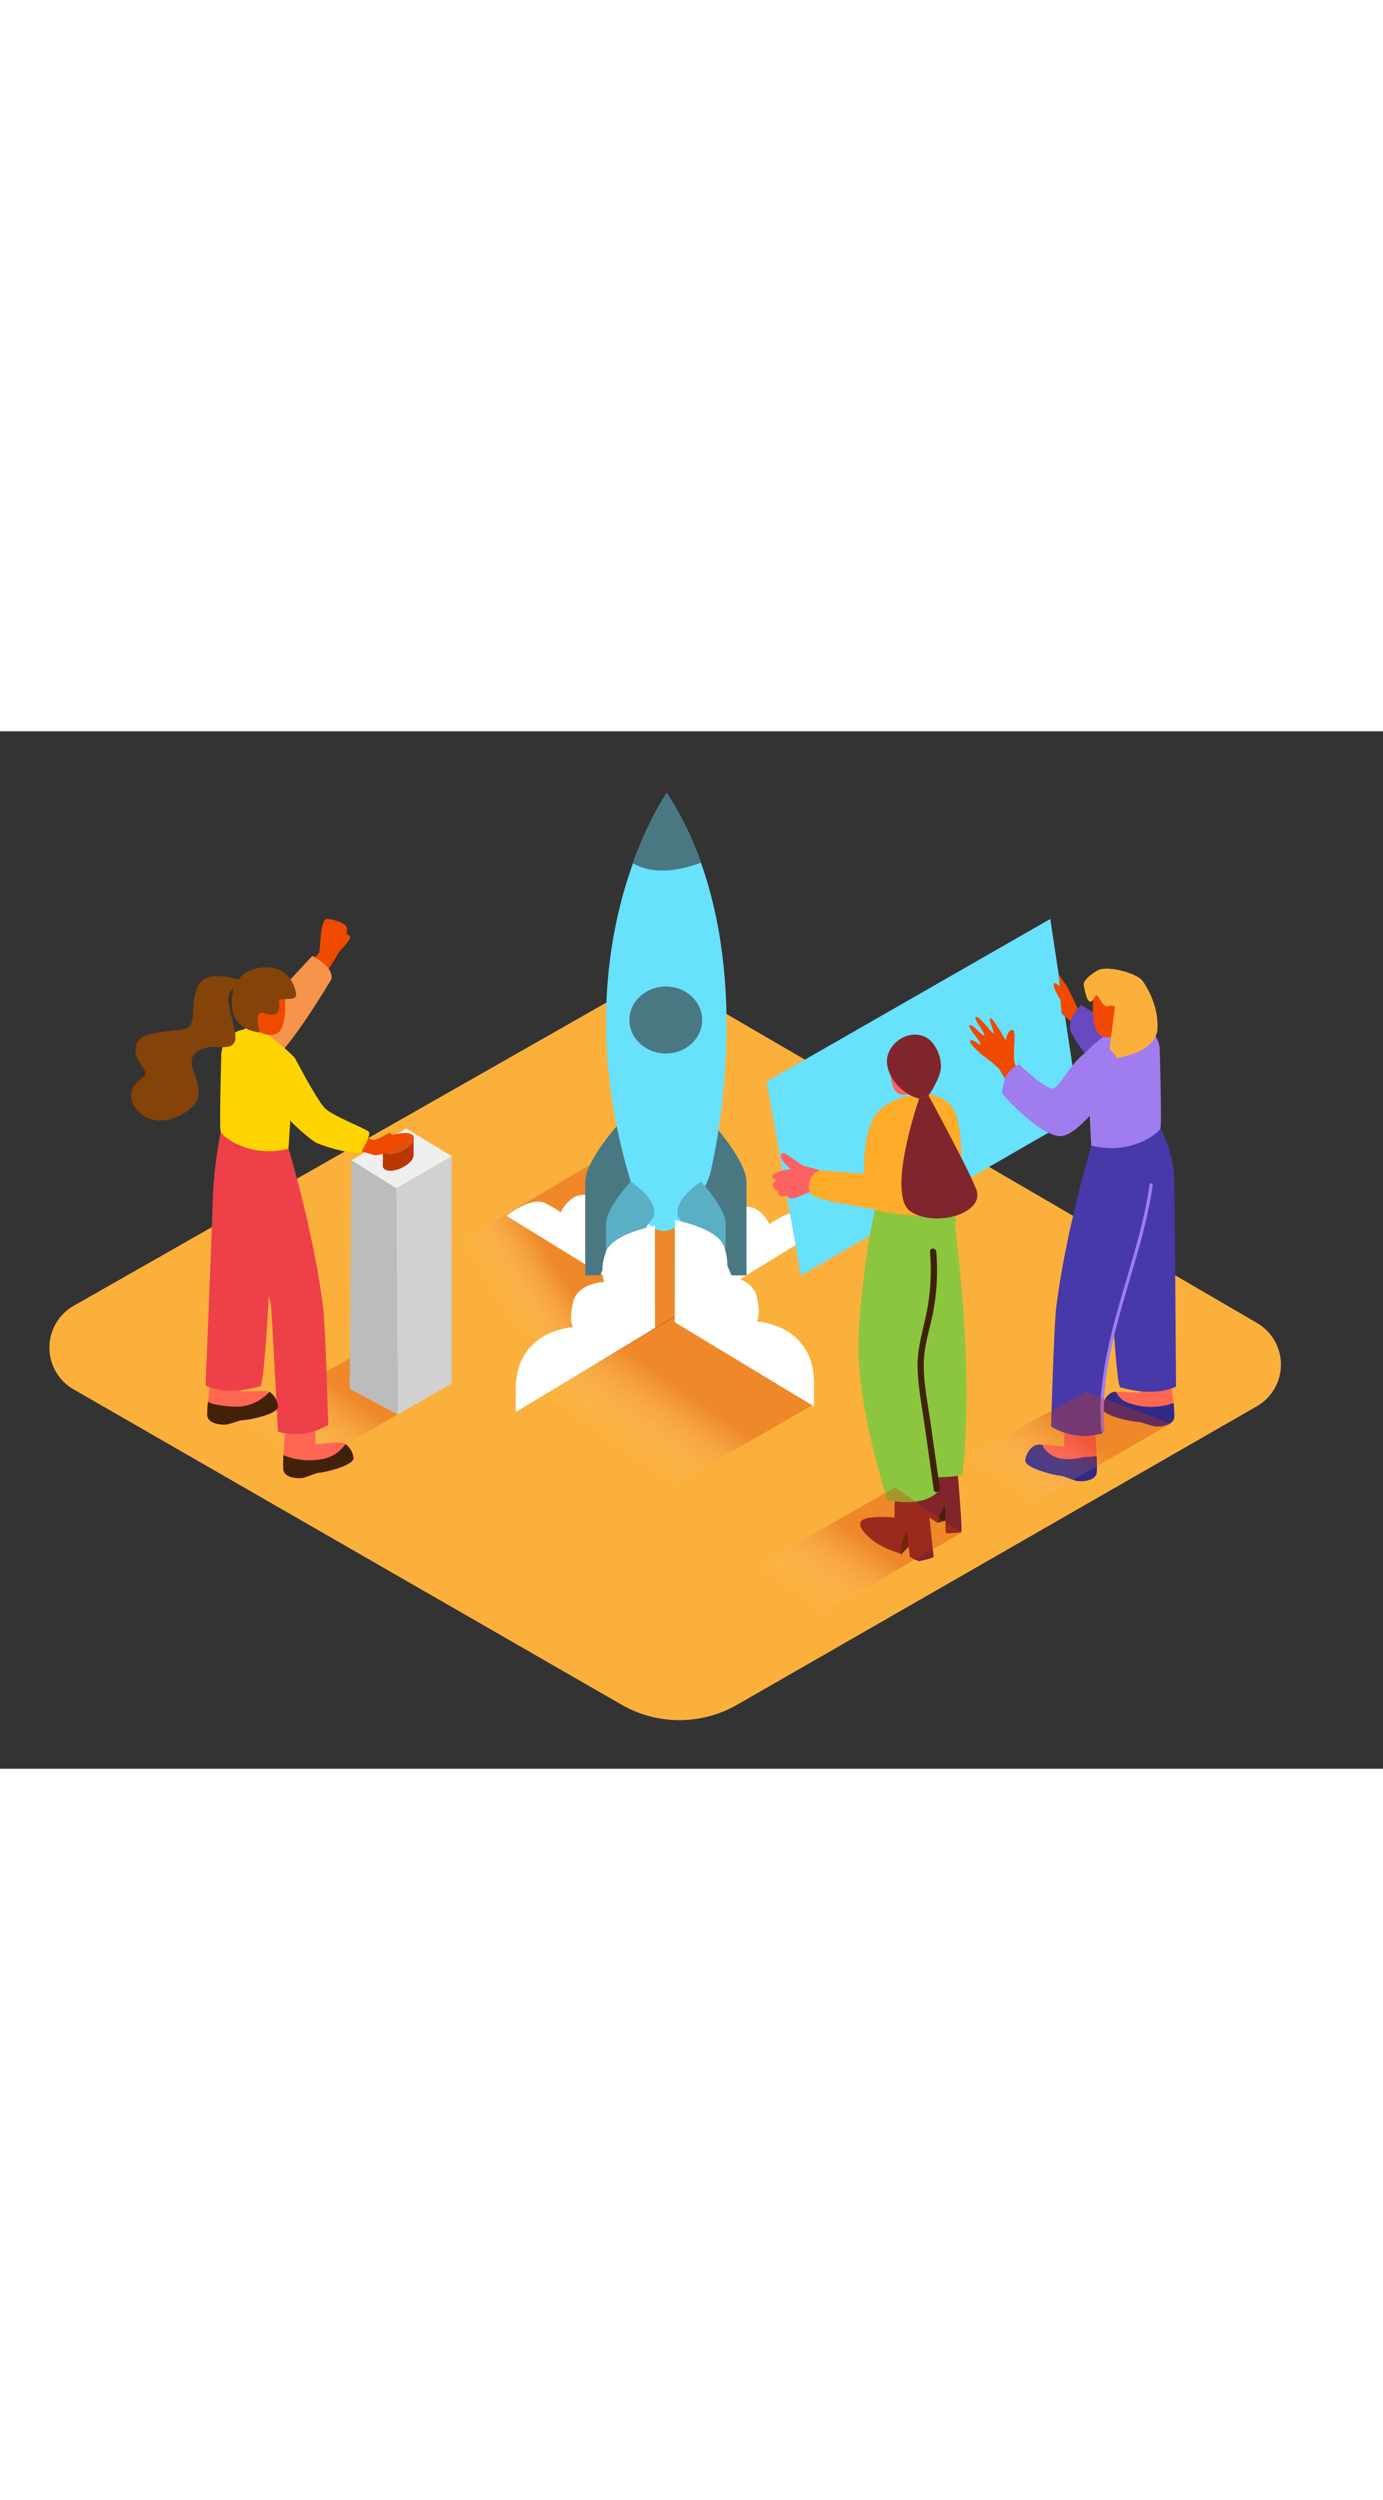 <svg id="Layer_2" data-name="Layer 2" xmlns="http://www.w3.org/2000/svg" xmlns:xlink="http://www.w3.org/1999/xlink" viewBox="0 0 400 300" data-imageid="startup-isometric-0877b" imageName="Startup" class="illustrations_image" style="width: 166px;"><rect x="0" y="0" width="400" height="300" fill="#333333" stroke="none"/><defs><linearGradient id="linear-gradient" x1="85.18" y1="210.7" x2="99.18" y2="190.79" gradientUnits="userSpaceOnUse"><stop offset="0" stop-color="#fff" stop-opacity="0"/><stop offset="1" stop-color="#d43500"/></linearGradient><linearGradient id="linear-gradient-2" x1="147.13" y1="169.68" x2="163.8" y2="159.16" xlink:href="#linear-gradient"/><linearGradient id="linear-gradient-3" x1="182.31" y1="209.83" x2="196.48" y2="189.67" xlink:href="#linear-gradient"/><linearGradient id="linear-gradient-4" x1="295.02" y1="221.28" x2="309.02" y2="201.36" xlink:href="#linear-gradient"/><linearGradient id="linear-gradient-5" x1="234.53" y1="252.83" x2="248.53" y2="232.91" xlink:href="#linear-gradient"/></defs><title>PP</title><path d="M21.33,166.12,177.55,77.21a25.05,25.05,0,0,1,25,.13l161,93.75a13.92,13.92,0,0,1-.07,24.11L213.23,281.47a33.57,33.57,0,0,1-33.46,0L21.28,190.29A13.92,13.92,0,0,1,21.33,166.12Z" fill="#fbb03b"/><polyline points="128.76 189.63 80.8 217.21 61.1 204.04 109.52 176.54" opacity="0.32" fill="url(#linear-gradient)"/><polyline points="219.07 155.34 166.34 186.47 127.76 150.85 174.77 122.86" opacity="0.32" fill="url(#linear-gradient-2)"/><polyline points="235.24 194.7 187.28 222.28 149.12 196.88 195.19 169.03" opacity="0.32" fill="url(#linear-gradient-3)"/><path d="M174.55,157.38l-28.08-17.27s7.1-5.68,11.09-3.7,4.57,2.75,4.57,2.75,2.89-6.25,7.91-4.92,6.24,4.92,6.24,4.92,2.18-5.88,7.1-2.75a12.33,12.33,0,0,1,5.33,8.82l-.54,20.37Z" fill="#fff"/><path d="M210.19,160.81l28.08-17.27s-7.1-5.68-11.09-3.7-4.57,2.75-4.57,2.75-2.89-6.25-7.91-4.92-6.24,4.92-6.24,4.92-2.18-5.88-7.1-2.75a12.33,12.33,0,0,0-5.33,8.82l.54,20.37Z" fill="#fff"/><path d="M205.56,112.78S215.91,124,215.9,130.32s0,27,0,27h-4.33S202.7,136.06,197,129.07,205.56,112.78,205.56,112.78Z" fill="#68e1fd" class="target-color"/><path d="M205.56,112.78S215.91,124,215.9,130.32s0,27,0,27h-4.33S202.7,136.06,197,129.07,205.56,112.78,205.56,112.78Z" fill="#363636" opacity="0.61"/><path d="M179.6,112.78S169.25,124,169.26,130.32s0,27,0,27h4.33s8.87-21.28,14.52-28.27S179.6,112.78,179.6,112.78Z" fill="#68e1fd" class="target-color"/><path d="M179.6,112.78S169.25,124,169.26,130.32s0,27,0,27h4.33s8.87-21.28,14.52-28.27S179.6,112.78,179.6,112.78Z" fill="#363636" opacity="0.61"/><path d="M202.74,38a95.72,95.72,0,0,0-9.88-20.15s-5.1,7.21-9.81,20.32C188.89,41.5,196.2,40.44,202.74,38Z" fill="#68e1fd" class="target-color"/><ellipse cx="192.58" cy="83.49" rx="10.52" ry="9.69" fill="#68e1fd" class="target-color"/><path d="M192.86,17.89S161.66,62,182.42,130.21c0,0,2.35,14.57,9.75,14.27s13.11-16.09,13.11-16.09S222.25,63,192.86,17.89Z" fill="#68e1fd" class="target-color"/><path d="M202.74,38a95.72,95.72,0,0,0-9.88-20.15s-5.1,7.21-9.81,20.32C188.89,41.5,196.2,40.44,202.74,38Z" fill="#363636" opacity="0.61"/><ellipse cx="192.58" cy="83.49" rx="10.52" ry="9.69" fill="#363636" opacity="0.61"/><path d="M182.42,130.21s-7.13,7.7-7.12,12.09,0,18.62,0,18.62h3s6.11-14.66,10-19.48S182.42,130.21,182.42,130.21Z" fill="#68e1fd" class="target-color"/><path d="M202.74,130.21s7.13,7.7,7.12,12.09,0,18.62,0,18.62h-3s-6.11-14.66-10-19.48S202.74,130.21,202.74,130.21Z" fill="#68e1fd" class="target-color"/><path d="M182.42,130.21s-7.13,7.7-7.12,12.09,0,18.62,0,18.62h3s6.11-14.66,10-19.48S182.42,130.21,182.42,130.21Z" fill="#363636" opacity="0.29"/><path d="M202.74,130.21s7.13,7.7,7.12,12.09,0,18.62,0,18.62h-3s-6.11-14.66-10-19.48S202.74,130.21,202.74,130.21Z" fill="#363636" opacity="0.29"/><path d="M189.41,143s-12.13,2.2-14.13,7.45-.52,8.78-.52,8.78-7.66.24-9,5.79,0,7.29,0,7.29-17.09.71-16.6,18.77v5.79l40.29-24.34Z" fill="#fff"/><path d="M195.19,141.35s12.13,2.2,14.13,7.45.52,8.78.52,8.78,7.66.24,9,5.79,0,7.29,0,7.29,17.09.71,16.6,18.77v5.79l-40.29-24.34Z" fill="#fff"/><polygon points="130.63 122.86 130.63 188.62 115.04 197.57 114.62 132.16 130.63 122.86" fill="#d1d1d1"/><polygon points="101.64 124.03 101.11 190.14 115.04 197.57 114.62 132.16 101.64 124.03" fill="#bcbcbc"/><polygon points="101.64 124.03 114.62 132.16 130.63 122.86 117.47 114.84 101.64 124.03" fill="#efefef"/><polyline points="110.74 121.42 110.74 125.86 119.62 122.52 119.62 117.16" fill="#ba3602"/><ellipse cx="115.18" cy="124.09" rx="4.81" ry="2.37" transform="translate(-42.39 62.15) rotate(-25.67)" fill="#ba3602"/><ellipse cx="115.17" cy="119.24" rx="4.92" ry="2.43" transform="translate(-40.29 61.66) rotate(-25.67)" fill="#dd5112"/><path d="M86.43,69.65s5.25-4.53,5.81-5.59.24-10.05,2.45-9.82,5.83,1.36,5.68,3-.25,1.33-.25,1.33a1.43,1.43,0,0,1,1.11.89c.43.86-3.59,4.58-3.7,5.19s-5.54,8.77-5.78,9" fill="#f04900"/><path d="M100.58,114.5s6.26,3.71,7.54,3.65,3.61-1.65,4.24-1.93,1,.57,1,.57,3.41-1.12,4.72-.16-2.69,3.48-4.12,4.28a13.56,13.56,0,0,1-5.43,1.7s-5.28-1.48-8.82-2.58" fill="#f04900"/><path d="M90.34,64.95s6.18,2.91,5.53,6.71c0,0-13.53,22.93-18.66,24.49s-8.05-8.54-6.64-10S90.34,64.95,90.34,64.95Z" fill="#f7944b"/><path d="M62.09,180.35c-.42,1-2.26,14.64-2.14,17.32s4.16,2.93,5.4,2.83,3.67-1.23,5.22-1.29,10.08-1.67,9.84-3.93-1.72-4.44-3.64-4.55-7.13.22-7.13.22l.52-12.38" fill="#ff6753"/><path d="M63.86,115.87a119.09,119.09,0,0,0-2.29,18.64c-.13,6.47-2.11,54.65-2.11,54.65s5.45,3.23,15.82.22c1.5-.44,3.41-44.63,3.41-44.63L75.14,122" fill="#ed4049"/><path d="M83.2,196c-.37,1-1.52,14.74-1.26,17.4s4.31,2.72,5.54,2.55,3.61-1.42,5.14-1.55,10-2.18,9.62-4.42-1.94-4.35-3.87-4.36-7.11.58-7.11.58l-.11-12.39" fill="#ff6753"/><path d="M83.47,120.7s7.31,24.22,10,46.06c.65,5.24,1.46,33.76,1.46,33.76a17.81,17.81,0,0,1-14.52,2s-1.86-36.11-2.08-37c-3.06-12.26-7.42-27-8.16-45.51" fill="#ed4049"/><path d="M84.25,107.25c.35-5.13,2.21-7.82,1-12.79-3.69-4-10.65-8.87-11.39-9L70,86.34A7.65,7.65,0,0,0,64,93.59c-.21,8-.51,21.23-.18,22.28s8.11,7.74,19.6,4.83C83.79,116.22,83.94,111.73,84.25,107.25Z" fill="#fdd400"/><path d="M82.2,74.77s1.62,11.92-2.8,12.92S70.18,83.48,70,81,76.35,70.47,82.2,74.77Z" fill="#f04900"/><path d="M84.52,77.32a1.24,1.24,0,0,0,1.13-1.45c-.45-2.47-2.14-7.48-8.43-7.6-4.81-.09-7.83,2-9.24,5.26h0l-.09.19-.36,1a12.69,12.69,0,0,0-.44,4.79c.2,4.53,3.63,7.08,8,7.6,0,0-1.78-6.69,1.12-5.63s5.33.73,4.42-3.91Z" fill="#844308"/><path d="M72.65,74.16l.42.46S73.09,74.36,72.65,74.16Z" fill="#844308"/><path d="M71.07,72.42c-.85-.26-10.67-3.95-13.52.74S57.18,85.07,53.71,86s-13.46.42-14.38,4.88S43,97.75,41.9,99.73c-2.72,1.72-4.88,4-3.65,7.45A8.35,8.35,0,0,0,42,111.43c4.12,2.44,9.71.56,13.1-2.32,3-2.52,2.71-5.5,1.55-8.89-.89-2.59-2.43-5.74.47-7.64,4.31-2.82,9.3.41,10.76-2.82S63,75.31,68.09,74.31c2.81-.55,4-.4,4.56-.15Z" fill="#844308"/><path d="M102.24,210a5.73,5.73,0,0,0-2.33-3.88,10.49,10.49,0,0,1-6.17,4.23,20.35,20.35,0,0,1-11.76-1,36.27,36.27,0,0,0-.05,4c.26,2.67,4.31,2.72,5.54,2.55s3.61-1.42,5.14-1.55S102.6,212.26,102.24,210Z" fill="#42210b"/><path d="M77.95,191a13.07,13.07,0,0,1-9.44,4.31,32.17,32.17,0,0,1-5.77-.58,6.82,6.82,0,0,1-2.6-.84,34.2,34.2,0,0,0-.21,3.79c.14,2.67,4.18,2.9,5.42,2.79s3.67-1.26,5.21-1.32,10.07-1.74,9.81-4A5.56,5.56,0,0,0,77.95,191Z" fill="#42210b"/><path d="M85.28,94.45s6.5,12.47,8.82,14.67,12,5.86,12.59,6.75-1.34,4.24-2.12,5.67-12-1.55-14-3.1-9.44-7.24-12.28-13.83a8,8,0,0,1,2.88-10.15" fill="#fdd400"/><path d="M231.68,157.34c0,.57-9.91-56.07-9.91-56.07l82-47,8.55,56.56Z" fill="#68e1fd" class="target-color"/><path d="M271.15,228.9l4.25-1.18-.67-5.18S270.13,223.31,271.15,228.9Z" fill="#42210b"/><path d="M276.94,213.83s1.5,17.51,1.09,17.71-4.49.56-4.49.25-.24-8-.24-8-2,3.39-2.15,5.07c0,0-4.89-2.78-5.79-5s2.09-11.58,3.23-12.09" fill="#7f252b"/><path d="M260.63,238.08l4.81-5.1-3.14-4S259.37,235.44,260.63,238.08Z" fill="#42210b"/><path d="M267.79,217.83l2.25,21a24.93,24.93,0,0,1-4.29,1.14,13.63,13.63,0,0,1-2.6-1.23l-.81-7s-2.08,2.08-1.71,6.35c0-.29-3.32-1.39-3.75-1.58A24.87,24.87,0,0,1,253,234.4c-1.28-.88-6-4.8-3.48-6.36,2.17-1.33,9.2-.69,9.2-.69l.1-8.67" fill="#7f252b"/><path d="M276.19,142.56a.5.5,0,0,1,.5-.61,16.16,16.16,0,0,0-2.36-5.16L254,134.4s-4.08,14.54-5.66,39.58c-1.22,19.42,8.31,48.29,8.31,48.29s9.86,2.5,14.6-2.37l-.19-4.18a49.74,49.74,0,0,0,7.33-.6C280.83,191,279,166.55,276.19,142.56Z" fill="#8cc63f"/><path d="M271.81,218.78l-2.55-18c-.81-5.73-2.06-11.63-2.09-17.44s2-11,2.93-16.57a64.85,64.85,0,0,0,.7-16.25c-.1-1.26-1.92-1.27-1.82,0a63.06,63.06,0,0,1-1.1,18.14c-1.14,5.33-2.72,10.38-2.49,15.92s1.34,11.2,2.12,16.72l2.55,18C270.23,220.56,272,220,271.81,218.78Z" fill="#42210b"/><path d="M242.9,128.73c-.89-.28-1.79-.53-2.69-.78l-.08,0a57.1,57.1,0,0,0-7.83-2.29l-5.09-3.51h0a.85.85,0,0,0-1.38.51c-.29.85,1.5,2.69,2.09,3.19l.22.19c.12.1.58.59.73.57a12.16,12.16,0,0,0-5,1.41.92.92,0,0,0,0,1.58,2.62,2.62,0,0,0,1,.23l-.18.07c-1.13.47-1.66,1.38-.66,2.38a.91.91,0,0,0,.3.2.77.77,0,0,0,.76.19l0,.17a1.19,1.19,0,0,0,.09,1.09,1.35,1.35,0,0,0,1.88.31l.42-.16c.46,1.14,1.73,1.15,2.84.74s2.44-1,3.65-1.48l3.65,1.42c1,.38,2.73,1.53,3.81,1.14s.64-2.16-.47-1.77c.23-.08-.25-.13-.39-.18l-1-.39a8.08,8.08,0,0,0,2.88.57.92.92,0,0,0,.64-1.57,12.12,12.12,0,0,0-1.69-1.36,1,1,0,0,0,0-.63l.12,0a.94.94,0,0,0,.63-.12l.2.06C243.56,130.85,244,129.09,242.9,128.73Z" fill="#fe6162"/><path d="M267.84,104.81s-11.32,0-15.23,7.12c-3.28,6-2.67,16-2.67,16l-13-1a5.36,5.36,0,0,0-2.81,6.26c.51,2.56,13.44,3.75,20.58,5.51s20,2.29,22.06-2,1.78-21.66-.59-26.66S267.84,104.81,267.84,104.81Z" fill="#ffac2a"/><path d="M257.44,93.86s-.59,8.61,2,10.6,7-1.3,7-1.3" fill="#fe6162"/><path d="M259.59,89.55A8.35,8.35,0,0,0,257,93c-2.17,5.42,3.67,12.15,8.87,13.19l2.7-.85s3.57-5.26,3.57-8.21a10.89,10.89,0,0,0-3-7.66C266.32,86.88,262.34,87.39,259.59,89.55Z" fill="#7f252b"/><path d="M265.85,106.18s-9.75,28.09-2.4,32.74,21.68.41,18.88-6.55-13.77-27-13.77-27" fill="#7f252b"/><path d="M298.3,102.49s-4-4.23-4.78-6.36S294,87,293,86.41s-2.22,2.19-2,3c0,.09,0,.06-.05,0a1.61,1.61,0,0,1-.25-.38c-.32-.52-.63-1.05-.94-1.58-.41-.69-.81-1.37-1.24-2a18.86,18.86,0,0,0-1.22-1.76c-.17-.21-.55-.81-.88-.72a.2.2,0,0,0-.14.2,3.8,3.8,0,0,0,.3,1.4c.15.46.31.91.47,1.36s.26.74.36,1.12c0,.08.13.42,0,.41s-.08,0-.1-.06a11.59,11.59,0,0,1-1.23-1.32c-.58-.66-1.17-1.33-1.79-2a11.91,11.91,0,0,0-.94-.91,2.27,2.27,0,0,0-.89-.56c-1-.17.41,1.87.52,2.07.43.71.88,1.41,1.29,2.14.07.12.65,1,.42,1.14a.17.17,0,0,1-.12,0,2.73,2.73,0,0,1-.81-.53c-.35-.29-.68-.6-1-.91s-.68-.63-1-.92a3.06,3.06,0,0,0-.88-.56c-.14,0-.41-.07-.5.1s0,.31.06.42a4.52,4.52,0,0,0,.48.87c.49.76,1.06,1.47,1.59,2.19.24.32.48.65.7,1a2.17,2.17,0,0,1,.35.7.42.42,0,0,1,0,.09c0,.83-1.86-1.42-2.81-1.06s2,3.23,3.57,4.41a41.93,41.93,0,0,1,4.55,3.76c.51.67,4.16,7.22,6.2,9" fill="#f04900"/><path d="M337.44,180.49c.42,1,2.3,14.91,2.18,17.63s-4.24,3-5.5,2.88-3.74-1.26-5.31-1.31-10.26-1.7-10-4,1.75-4.52,3.71-4.64,7.26.22,7.26.22l-.53-12.6" fill="#ff6753"/><path d="M339.12,194.33a19.33,19.33,0,0,1-12.84-.16,5.88,5.88,0,0,1-3.5-3.19h-.21c-2,.1-3.48,2.31-3.74,4.61s8.42,4,10,4.07,4,1.23,5.3,1.35,5.38-.12,5.52-2.84a35.78,35.78,0,0,0-.22-4Z" fill="#312a87"/><path d="M306.71,77.62s-1.94-2.86-1.94-4.26,1.7.44,1.7.44l-.22-3.52s1.31,2.05,2,3,2.79,5.51,3.16,6.32,3.82,3,3.82,3-1,3.23-2,3.45-6.2-4.43-6.2-4.43Z" fill="#f04900"/><path d="M312.67,79.22s-3.83,3.4-3.18,7.26c0,0,4.83,9.59,10,11.17s8.2-8.69,6.76-10.2S312.67,79.22,312.67,79.22Z" fill="#6949c1"/><path d="M335.64,114.84a34.21,34.21,0,0,1,4,15.29c.13,6.58.5,59.33.5,59.33s-5.55,3.29-16.1.23c-1.53-.44-3.47-45.44-3.47-45.44L324.15,121" fill="#4739aa"/><path d="M316,196.45c.37,1,1.55,15,1.29,17.72s-4.38,2.77-5.64,2.6-3.67-1.44-5.24-1.58-10.16-2.22-9.8-4.5,2-4.43,3.94-4.44,7.23.59,7.23.59l.11-12.61" fill="#ff6753"/><path d="M320.7,180.55a6,6,0,0,1,.25-.71A79.36,79.36,0,0,1,326.53,160c.66-3.63,1.1-6,1.14-6.21,3.11-12.48.79-15.87,1.54-34.74l-13.53.69s-7.44,24.66-10.19,46.89C304.83,172,304,201,304,201a18.13,18.13,0,0,0,14.79,2l.27-1.53C317.35,194.54,318.86,187.34,320.7,180.55Z" fill="#4739aa"/><path d="M314.88,106.06c-.36-5.22-2.25-8-1.05-13,3.76-4.09,10.84-9,11.6-9.19l4,.93a7.79,7.79,0,0,1,6,7.38c.22,8.1.52,21.61.19,22.69s-8.26,7.88-20,4.92C315.35,115.2,315.19,110.62,314.88,106.06Z" fill="#a07def"/><path d="M316.37,75.23s-1.65,12.14,2.85,13.16,9.39-4.29,9.62-6.78S322.32,70.85,316.37,75.23Z" fill="#f04900"/><path d="M317.76,69c-.47.18-4.59,2.66-4.32,4.33s1,5.39,2.16,4.79,1.19-2.83,2.17-1.16,1.8,2.94,2.79,2.52a2.37,2.37,0,0,1,1.91.08s0,8.76,1,8.18,5.28-2.39,6.83-5c1-1.67,1.22-4.79,1-7.3a7.9,7.9,0,0,0-1-3.4C329.08,70.22,321.11,67.71,317.76,69Z" fill="#fbb03b"/><path d="M330.33,72s4.86,6.28,4.44,14-14.22,8.87-14.22,8.87l1.91-15.33" fill="#fbb03b"/><path d="M290.5,101a7.33,7.33,0,0,1,4.31-4.67c3.8,3.6,8.45,7.5,10,6.89,2.24-.9,6.71-11.33,13.06-11.86S324,99.65,324,99.65s-11.09,17.11-17.1,17.41c-4.84.24-13.65-8.27-17.1-12.37A17.28,17.28,0,0,1,290.5,101Z" fill="#a07def"/><path d="M314,209.77c-4,.89-8.47,1.53-11.58-1.91a5.91,5.91,0,0,1-1-1.59l-.94,0c-2,0-3.58,2.16-3.94,4.44s8.24,4.37,9.8,4.5,4,1.41,5.24,1.58,5.38.12,5.64-2.6a41.52,41.52,0,0,0-.08-4.62A11.43,11.43,0,0,1,314,209.77Z" fill="#312a87"/><path d="M333.39,131.31c.08-.59-.82-.84-.9-.25-3.39,23.94-15.87,46.49-14,71.13,0,.6,1,.6.93,0C317.55,177.64,330,155.16,333.39,131.31Z" fill="#a07def"/><polyline points="338.6 200.2 290.64 227.78 270.94 214.61 314.17 190.99" opacity="0.32" fill="url(#linear-gradient-4)"/><polyline points="278.11 231.75 230.15 259.33 210.45 246.17 258.86 218.67" opacity="0.32" fill="url(#linear-gradient-5)"/></svg>